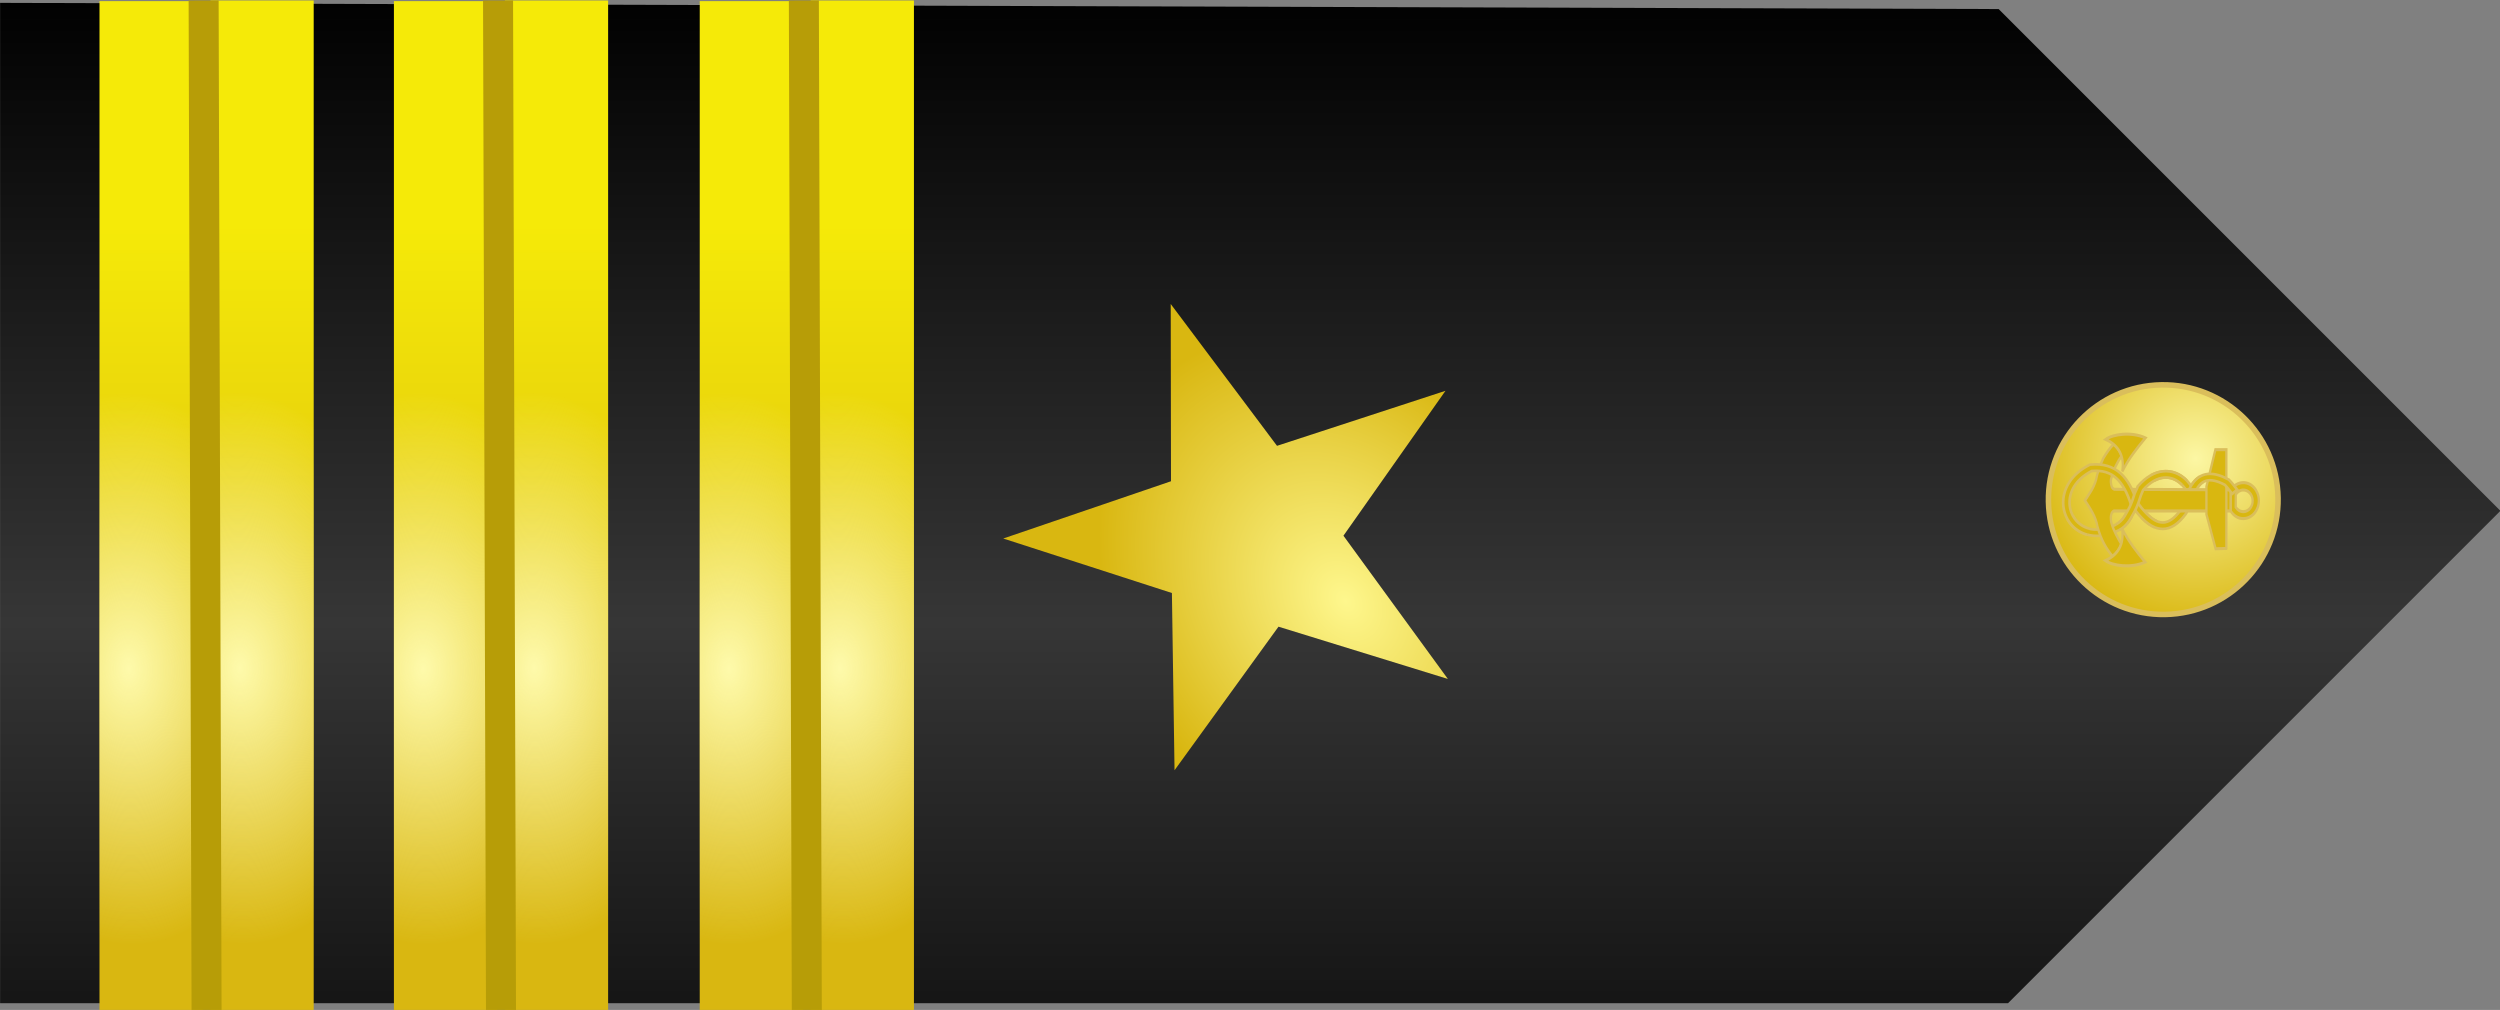 <?xml version="1.0" encoding="UTF-8" standalone="no"?>
<!-- Created with Inkscape (http://www.inkscape.org/) -->

<svg
   xmlns:dc="http://purl.org/dc/elements/1.1/"
   xmlns:cc="http://creativecommons.org/ns#"
   xmlns:rdf="http://www.w3.org/1999/02/22-rdf-syntax-ns#"
   xmlns:svg="http://www.w3.org/2000/svg"
   xmlns="http://www.w3.org/2000/svg"
   xmlns:xlink="http://www.w3.org/1999/xlink"
   xmlns:sodipodi="http://sodipodi.sourceforge.net/DTD/sodipodi-0.dtd"
   xmlns:inkscape="http://www.inkscape.org/namespaces/inkscape"
   version="1.0"
   width="250"
   height="100.996"
   id="svg2"
   sodipodi:version="0.32"
   inkscape:version="0.48.4 r9939"
   sodipodi:docname="US_Navy_O5_infobox.svg.svg"
   inkscape:output_extension="org.inkscape.output.svg.inkscape">
  <rect width="100%" height="100%" fill="#808080" stroke="none"/>
  <sodipodi:namedview
     inkscape:window-height="712"
     inkscape:window-width="1024"
     inkscape:pageshadow="2"
     inkscape:pageopacity="0.0"
     guidetolerance="10.0"
     gridtolerance="10.0"
     objecttolerance="10.0"
     borderopacity="1.0"
     bordercolor="#666666"
     pagecolor="#ffffff"
     id="base"
     showgrid="false"
     inkscape:zoom="0.924"
     inkscape:cx="159.47479"
     inkscape:cy="-11.750926"
     inkscape:window-x="444"
     inkscape:window-y="131"
     inkscape:current-layer="svg2"
     fit-margin-top="0"
     fit-margin-left="0"
     fit-margin-right="0"
     fit-margin-bottom="0"
     inkscape:window-maximized="0" />
  <defs
     id="defs4">
    <inkscape:perspective
       sodipodi:type="inkscape:persp3d"
       inkscape:vp_x="0 : 250 : 1"
       inkscape:vp_y="0 : 1000 : 0"
       inkscape:vp_z="321.94958 : 250 : 1"
       inkscape:persp3d-origin="160.97479 : 166.66667 : 1"
       id="perspective172" />
    <linearGradient
       id="linearGradient6058">
      <stop
         style="stop-color:#545451;stop-opacity:1"
         offset="0"
         id="stop6060" />
      <stop
         style="stop-color:#545451;stop-opacity:0"
         offset="1"
         id="stop6062" />
    </linearGradient>
    <linearGradient
       id="linearGradient7042">
      <stop
         style="stop-color:#ffffff;stop-opacity:1"
         offset="0"
         id="stop7044" />
      <stop
         style="stop-color:#a5a5a5;stop-opacity:1"
         offset="1"
         id="stop7046" />
    </linearGradient>
    <linearGradient
       id="linearGradient4301">
      <stop
         style="stop-color:#fcf7a4;stop-opacity:1"
         offset="0"
         id="stop4305" />
      <stop
         style="stop-color:#d9b710;stop-opacity:1"
         offset="1"
         id="stop4307" />
    </linearGradient>
    <linearGradient
       id="linearGradient14224">
      <stop
         style="stop-color:#fef78d;stop-opacity:1"
         offset="0"
         id="stop14226" />
      <stop
         style="stop-color:#d9b711;stop-opacity:1"
         offset="1"
         id="stop14228" />
    </linearGradient>
    <linearGradient
       id="linearGradient8059">
      <stop
         style="stop-color:#f5ea08;stop-opacity:1"
         offset="0"
         id="stop8061" />
      <stop
         style="stop-color:#d9b711;stop-opacity:1"
         offset="1"
         id="stop8063" />
    </linearGradient>
    <linearGradient
       id="linearGradient8071">
      <stop
         style="stop-color:#000000;stop-opacity:1"
         offset="0"
         id="stop8073" />
      <stop
         style="stop-color:#363636;stop-opacity:1"
         offset="0.5"
         id="stop8079" />
      <stop
         style="stop-color:#000000;stop-opacity:1"
         offset="1"
         id="stop8075" />
    </linearGradient>
    <linearGradient
       id="linearGradient10094">
      <stop
         style="stop-color:#fefaab;stop-opacity:1"
         offset="0"
         id="stop10096" />
      <stop
         style="stop-color:#fefaab;stop-opacity:0"
         offset="1"
         id="stop10098" />
    </linearGradient>
    <radialGradient
       cx="7.053"
       cy="611.982"
       r="249.792"
       fx="7.053"
       fy="611.982"
       id="radialGradient2790"
       xlink:href="#linearGradient4114"
       gradientUnits="userSpaceOnUse"
       gradientTransform="matrix(0.453,-0.046,0.033,0.327,187.276,261.783)" />
    <radialGradient
       cx="91.3"
       cy="266.789"
       r="249.792"
       fx="91.3"
       fy="266.789"
       id="radialGradient2788"
       xlink:href="#linearGradient4114"
       gradientUnits="userSpaceOnUse"
       gradientTransform="matrix(0.453,-0.046,0.033,0.327,187.276,261.783)" />
    <radialGradient
       cx="970.453"
       cy="292.361"
       r="249.792"
       fx="970.453"
       fy="292.361"
       id="radialGradient2786"
       xlink:href="#linearGradient4114"
       gradientUnits="userSpaceOnUse"
       gradientTransform="matrix(-0.729,0.033,-0.012,-0.264,950.981,702.326)" />
    <radialGradient
       cx="746.812"
       cy="257.751"
       r="249.792"
       fx="746.812"
       fy="257.751"
       id="radialGradient2784"
       xlink:href="#linearGradient4114"
       gradientUnits="userSpaceOnUse"
       gradientTransform="matrix(-0.413,-0.027,0.021,-0.321,703.835,849.789)" />
    <radialGradient
       cx="510.069"
       cy="432.832"
       r="249.792"
       fx="510.069"
       fy="432.832"
       id="radialGradient2782"
       xlink:href="#linearGradient4114"
       gradientUnits="userSpaceOnUse"
       gradientTransform="matrix(-0.514,0.029,-0.02,-0.357,837.086,819.598)" />
    <radialGradient
       cx="696.235"
       cy="318.1"
       r="249.792"
       fx="696.235"
       fy="318.1"
       id="radialGradient2780"
       xlink:href="#linearGradient4114"
       gradientUnits="userSpaceOnUse"
       gradientTransform="matrix(0.265,-0.023,0.029,0.328,326.857,244.906)" />
    <linearGradient
       x1="198.856"
       y1="509.939"
       x2="260.233"
       y2="509.939"
       id="linearGradient16035"
       xlink:href="#linearGradient12101"
       gradientUnits="userSpaceOnUse" />
    <linearGradient
       x1="282.479"
       y1="411.942"
       x2="349.914"
       y2="366.285"
       id="linearGradient15056"
       xlink:href="#linearGradient6161"
       gradientUnits="userSpaceOnUse" />
    <linearGradient
       x1="222.753"
       y1="282.092"
       x2="533.957"
       y2="311.556"
       id="linearGradient13108"
       xlink:href="#linearGradient6161"
       gradientUnits="userSpaceOnUse" />
    <linearGradient
       x1="440.698"
       y1="209.777"
       x2="408.98"
       y2="174.25"
       id="linearGradient13098"
       xlink:href="#linearGradient6161"
       gradientUnits="userSpaceOnUse" />
    <linearGradient
       x1="322.971"
       y1="144.934"
       x2="267.719"
       y2="144.934"
       id="linearGradient13086"
       xlink:href="#linearGradient6161"
       gradientUnits="userSpaceOnUse" />
    <linearGradient
       x1="159.526"
       y1="111.084"
       x2="338.156"
       y2="400.733"
       id="linearGradient10161"
       xlink:href="#linearGradient12101"
       gradientUnits="userSpaceOnUse" />
    <linearGradient
       x1="74.244"
       y1="151.187"
       x2="55.826"
       y2="201.187"
       id="linearGradient9166"
       xlink:href="#linearGradient6161"
       gradientUnits="userSpaceOnUse" />
    <linearGradient
       x1="306.506"
       y1="584.066"
       x2="355.562"
       y2="626.404"
       id="linearGradient7216"
       xlink:href="#linearGradient5180"
       gradientUnits="userSpaceOnUse"
       gradientTransform="translate(42.177,-8.354)" />
    <linearGradient
       x1="152.625"
       y1="559.721"
       x2="362.362"
       y2="559.721"
       id="linearGradient7213"
       xlink:href="#linearGradient6161"
       gradientUnits="userSpaceOnUse"
       gradientTransform="translate(42.177,-8.354)" />
    <linearGradient
       x1="184.875"
       y1="655.247"
       x2="563.552"
       y2="366.721"
       id="linearGradient5146"
       xlink:href="#linearGradient5140"
       gradientUnits="userSpaceOnUse"
       gradientTransform="translate(40.058,-8.567)" />
    <linearGradient
       id="linearGradient4114">
      <stop
         style="stop-color:#b4b9be;stop-opacity:1"
         offset="0"
         id="stop4116" />
      <stop
         style="stop-color:#b4b9be;stop-opacity:0"
         offset="1"
         id="stop4118" />
    </linearGradient>
    <linearGradient
       id="linearGradient5140">
      <stop
         style="stop-color:#292c2f;stop-opacity:1"
         offset="0"
         id="stop5142" />
      <stop
         style="stop-color:#ffffff;stop-opacity:1"
         offset="0.25"
         id="stop5150" />
      <stop
         style="stop-color:#292c2f;stop-opacity:1"
         offset="0.5"
         id="stop5152" />
      <stop
         style="stop-color:#ffffff;stop-opacity:1"
         offset="0.75"
         id="stop5154" />
      <stop
         style="stop-color:#292c2f;stop-opacity:1"
         offset="1"
         id="stop5148" />
    </linearGradient>
    <linearGradient
       id="linearGradient5180">
      <stop
         style="stop-color:#53565b;stop-opacity:1"
         offset="0"
         id="stop5182" />
      <stop
         style="stop-color:#dcdcdc;stop-opacity:1"
         offset="1"
         id="stop5184" />
    </linearGradient>
    <linearGradient
       id="linearGradient6161">
      <stop
         style="stop-color:#dcdcdc;stop-opacity:1"
         offset="0"
         id="stop6163" />
      <stop
         style="stop-color:#000000;stop-opacity:1"
         offset="1"
         id="stop6165" />
    </linearGradient>
    <linearGradient
       id="linearGradient12101">
      <stop
         style="stop-color:#000000;stop-opacity:1"
         offset="0"
         id="stop12103" />
      <stop
         style="stop-color:#ffffff;stop-opacity:1"
         offset="0.5"
         id="stop12107" />
      <stop
         style="stop-color:#000000;stop-opacity:1"
         offset="1"
         id="stop12105" />
    </linearGradient>
    <linearGradient
       x1="472.641"
       y1="463.831"
       x2="466.024"
       y2="481.256"
       id="linearGradient2790"
       xlink:href="#linearGradient6058"
       gradientUnits="userSpaceOnUse"
       gradientTransform="translate(12.5,13.929)" />
    <linearGradient
       x1="496.38"
       y1="486.812"
       x2="484.088"
       y2="483.991"
       id="linearGradient2792"
       xlink:href="#linearGradient6058"
       gradientUnits="userSpaceOnUse"
       gradientTransform="translate(12.5,13.929)" />
    <radialGradient
       cx="498.772"
       cy="489.787"
       r="8.276"
       fx="498.772"
       fy="489.787"
       id="radialGradient2794"
       xlink:href="#linearGradient7042"
       gradientUnits="userSpaceOnUse"
       gradientTransform="matrix(2.266,0.187,-0.308,3.728,-468.278,-1418.487)" />
    <linearGradient
       x1="760.717"
       y1="487.569"
       x2="760.717"
       y2="445.439"
       id="linearGradient2855"
       xlink:href="#linearGradient8071"
       gradientUnits="userSpaceOnUse"
       gradientTransform="matrix(2.617,0,0,2.617,-2164.822,-976.177)" />
    <radialGradient
       cx="292.3"
       cy="432.786"
       r="43.976"
       fx="292.3"
       fy="432.786"
       id="radialGradient2857"
       xlink:href="#linearGradient14224"
       gradientUnits="userSpaceOnUse"
       gradientTransform="matrix(0.334,-0.468,0.358,0.255,-435.242,269.232)" />
    <linearGradient
       x1="699.094"
       y1="453.684"
       x2="699.094"
       y2="471.614"
       id="linearGradient2859"
       xlink:href="#linearGradient8059"
       gradientUnits="userSpaceOnUse"
       gradientTransform="matrix(1,0,0,0.968,-627.539,-392.95)" />
    <radialGradient
       cx="699.897"
       cy="464.045"
       r="1.969"
       fx="699.897"
       fy="464.045"
       id="radialGradient2861"
       xlink:href="#linearGradient10094"
       gradientUnits="userSpaceOnUse"
       gradientTransform="matrix(2.995,0.062,-0.103,4.67,-1976.085,-2149.518)" />
    <linearGradient
       x1="699.094"
       y1="453.684"
       x2="699.094"
       y2="471.614"
       id="linearGradient2863"
       xlink:href="#linearGradient8059"
       gradientUnits="userSpaceOnUse"
       gradientTransform="matrix(1,0,0,0.968,-623.841,-392.928)" />
    <radialGradient
       cx="699.897"
       cy="464.045"
       r="1.969"
       fx="699.897"
       fy="464.045"
       id="radialGradient2865"
       xlink:href="#linearGradient10094"
       gradientUnits="userSpaceOnUse"
       gradientTransform="matrix(2.995,0.062,-0.103,4.67,-1972.387,-2149.495)" />
    <radialGradient
       cx="31.496"
       cy="36.151"
       r="36.111"
       fx="31.496"
       fy="36.151"
       id="radialGradient2867"
       xlink:href="#linearGradient4301"
       gradientUnits="userSpaceOnUse"
       gradientTransform="matrix(0.406,0.005,-0.005,0.412,-269.411,215.313)" />
    <linearGradient
       x1="699.094"
       y1="453.684"
       x2="699.094"
       y2="471.614"
       id="linearGradient2869"
       xlink:href="#linearGradient8059"
       gradientUnits="userSpaceOnUse"
       gradientTransform="matrix(1,0,0,0.968,-627.539,-392.95)" />
    <radialGradient
       cx="699.897"
       cy="464.045"
       r="1.969"
       fx="699.897"
       fy="464.045"
       id="radialGradient2871"
       xlink:href="#linearGradient10094"
       gradientUnits="userSpaceOnUse"
       gradientTransform="matrix(2.995,0.062,-0.103,4.67,-1976.085,-2149.518)" />
    <linearGradient
       x1="699.094"
       y1="453.684"
       x2="699.094"
       y2="471.614"
       id="linearGradient2873"
       xlink:href="#linearGradient8059"
       gradientUnits="userSpaceOnUse"
       gradientTransform="matrix(1,0,0,0.968,-623.841,-392.928)" />
    <radialGradient
       cx="699.897"
       cy="464.045"
       r="1.969"
       fx="699.897"
       fy="464.045"
       id="radialGradient2875"
       xlink:href="#linearGradient10094"
       gradientUnits="userSpaceOnUse"
       gradientTransform="matrix(2.995,0.062,-0.103,4.67,-1972.387,-2149.495)" />
    <linearGradient
       x1="699.094"
       y1="453.684"
       x2="699.094"
       y2="471.614"
       id="linearGradient2877"
       xlink:href="#linearGradient8059"
       gradientUnits="userSpaceOnUse"
       gradientTransform="matrix(1,0,0,0.968,-627.539,-392.95)" />
    <radialGradient
       cx="699.897"
       cy="464.045"
       r="1.969"
       fx="699.897"
       fy="464.045"
       id="radialGradient2879"
       xlink:href="#linearGradient10094"
       gradientUnits="userSpaceOnUse"
       gradientTransform="matrix(2.995,0.062,-0.103,4.67,-1976.085,-2149.518)" />
    <linearGradient
       x1="699.094"
       y1="453.684"
       x2="699.094"
       y2="471.614"
       id="linearGradient2881"
       xlink:href="#linearGradient8059"
       gradientUnits="userSpaceOnUse"
       gradientTransform="matrix(1,0,0,0.968,-623.841,-392.928)" />
    <radialGradient
       cx="699.897"
       cy="464.045"
       r="1.969"
       fx="699.897"
       fy="464.045"
       id="radialGradient2883"
       xlink:href="#linearGradient10094"
       gradientUnits="userSpaceOnUse"
       gradientTransform="matrix(2.995,0.062,-0.103,4.67,-1972.387,-2149.495)" />
    <radialGradient
       cx="691.564"
       cy="532.341"
       r="6.878"
       fx="691.564"
       fy="532.341"
       id="radialGradient2319"
       xlink:href="#linearGradient14224"
       gradientUnits="userSpaceOnUse"
       gradientTransform="matrix(8.494,0.146,-0.292,19.036,-5515.784,-9861.61)" />
    <radialGradient
       cx="687.731"
       cy="530.158"
       r="7.161"
       fx="687.731"
       fy="530.158"
       id="radialGradient2322"
       xlink:href="#linearGradient14224"
       gradientUnits="userSpaceOnUse"
       gradientTransform="matrix(9.118,0.392,-0.637,15.601,-5737.889,-8180.274)" />
    <radialGradient
       cx="691.564"
       cy="532.341"
       r="6.878"
       fx="691.564"
       fy="532.341"
       id="radialGradient2325"
       xlink:href="#linearGradient14224"
       gradientUnits="userSpaceOnUse"
       gradientTransform="matrix(8.307,0.149,-0.285,19.473,-5409.36,-10106.067)" />
    <radialGradient
       cx="687.731"
       cy="530.158"
       r="7.161"
       fx="687.731"
       fy="530.158"
       id="radialGradient2328"
       xlink:href="#linearGradient14224"
       gradientUnits="userSpaceOnUse"
       gradientTransform="matrix(9.212,0.399,-0.644,15.903,-5819.931,-8355.239)" />
    <radialGradient
       cx="691.564"
       cy="532.341"
       r="6.878"
       fx="691.564"
       fy="532.341"
       id="radialGradient2331"
       xlink:href="#linearGradient14224"
       gradientUnits="userSpaceOnUse"
       gradientTransform="matrix(8.504,0.137,-0.292,17.859,-5499.03,-9218.499)" />
    <radialGradient
       cx="687.731"
       cy="530.158"
       r="7.161"
       fx="687.731"
       fy="530.158"
       id="radialGradient2334"
       xlink:href="#linearGradient14224"
       gradientUnits="userSpaceOnUse"
       gradientTransform="matrix(9.124,0.379,-0.638,15.078,-5719.701,-7882.034)" />
    <radialGradient
       cx="310.48"
       cy="426.722"
       r="43.976"
       fx="310.48"
       fy="426.722"
       id="radialGradient2337"
       xlink:href="#linearGradient14224"
       gradientUnits="userSpaceOnUse"
       gradientTransform="matrix(0.28,-0.25,0.238,0.266,-56.62,348.012)" />
    <linearGradient
       x1="42.025"
       y1="128.582"
       x2="34.759"
       y2="143.731"
       id="linearGradient2448"
       xlink:href="#linearGradient6058"
       gradientUnits="userSpaceOnUse"
       gradientTransform="matrix(2.566,0,0,2.566,58.042,3.01)" />
    <linearGradient
       x1="84.517"
       y1="166.64"
       x2="70.231"
       y2="162.575"
       id="linearGradient2445"
       xlink:href="#linearGradient6058"
       gradientUnits="userSpaceOnUse"
       gradientTransform="matrix(2.566,0,0,2.566,58.042,3.01)" />
    <radialGradient
       cx="498.772"
       cy="489.787"
       r="8.276"
       fx="498.772"
       fy="489.787"
       id="radialGradient2441"
       xlink:href="#linearGradient7042"
       gradientUnits="userSpaceOnUse"
       gradientTransform="matrix(5.816,0.48,-0.79,9.567,-2236.622,-4517.494)" />
    <linearGradient
       inkscape:collect="always"
       xlink:href="#linearGradient8071"
       id="linearGradient2638"
       gradientUnits="userSpaceOnUse"
       gradientTransform="matrix(2.617,0,0,2.617,-2164.822,-976.177)"
       x1="760.717"
       y1="487.569"
       x2="760.717"
       y2="445.439" />
    <radialGradient
       inkscape:collect="always"
       xlink:href="#linearGradient14224"
       id="radialGradient2640"
       gradientUnits="userSpaceOnUse"
       gradientTransform="matrix(0.334,-0.468,0.358,0.255,-435.242,269.232)"
       cx="292.3"
       cy="432.786"
       fx="292.3"
       fy="432.786"
       r="43.976" />
    <linearGradient
       inkscape:collect="always"
       xlink:href="#linearGradient8059"
       id="linearGradient2642"
       gradientUnits="userSpaceOnUse"
       gradientTransform="matrix(1,0,0,0.968,-627.539,-392.95)"
       x1="699.094"
       y1="453.684"
       x2="699.094"
       y2="471.614" />
    <radialGradient
       inkscape:collect="always"
       xlink:href="#linearGradient10094"
       id="radialGradient2644"
       gradientUnits="userSpaceOnUse"
       gradientTransform="matrix(2.995,0.062,-0.103,4.67,-1976.085,-2149.518)"
       cx="699.897"
       cy="464.045"
       fx="699.897"
       fy="464.045"
       r="1.969" />
    <linearGradient
       inkscape:collect="always"
       xlink:href="#linearGradient8059"
       id="linearGradient2646"
       gradientUnits="userSpaceOnUse"
       gradientTransform="matrix(1,0,0,0.968,-623.841,-392.928)"
       x1="699.094"
       y1="453.684"
       x2="699.094"
       y2="471.614" />
    <radialGradient
       inkscape:collect="always"
       xlink:href="#linearGradient10094"
       id="radialGradient2648"
       gradientUnits="userSpaceOnUse"
       gradientTransform="matrix(2.995,0.062,-0.103,4.67,-1972.387,-2149.495)"
       cx="699.897"
       cy="464.045"
       fx="699.897"
       fy="464.045"
       r="1.969" />
    <radialGradient
       inkscape:collect="always"
       xlink:href="#linearGradient4301"
       id="radialGradient2650"
       gradientUnits="userSpaceOnUse"
       gradientTransform="matrix(0.406,0.005,-0.005,0.412,-269.411,215.313)"
       cx="31.496"
       cy="36.151"
       fx="31.496"
       fy="36.151"
       r="36.111" />
    <linearGradient
       inkscape:collect="always"
       xlink:href="#linearGradient8059"
       id="linearGradient2652"
       gradientUnits="userSpaceOnUse"
       gradientTransform="matrix(1,0,0,0.968,-627.539,-392.95)"
       x1="699.094"
       y1="453.684"
       x2="699.094"
       y2="471.614" />
    <radialGradient
       inkscape:collect="always"
       xlink:href="#linearGradient10094"
       id="radialGradient2654"
       gradientUnits="userSpaceOnUse"
       gradientTransform="matrix(2.995,0.062,-0.103,4.67,-1976.085,-2149.518)"
       cx="699.897"
       cy="464.045"
       fx="699.897"
       fy="464.045"
       r="1.969" />
    <linearGradient
       inkscape:collect="always"
       xlink:href="#linearGradient8059"
       id="linearGradient2656"
       gradientUnits="userSpaceOnUse"
       gradientTransform="matrix(1,0,0,0.968,-623.841,-392.928)"
       x1="699.094"
       y1="453.684"
       x2="699.094"
       y2="471.614" />
    <radialGradient
       inkscape:collect="always"
       xlink:href="#linearGradient10094"
       id="radialGradient2658"
       gradientUnits="userSpaceOnUse"
       gradientTransform="matrix(2.995,0.062,-0.103,4.67,-1972.387,-2149.495)"
       cx="699.897"
       cy="464.045"
       fx="699.897"
       fy="464.045"
       r="1.969" />
    <linearGradient
       inkscape:collect="always"
       xlink:href="#linearGradient8059"
       id="linearGradient2660"
       gradientUnits="userSpaceOnUse"
       gradientTransform="matrix(1,0,0,0.968,-627.539,-392.95)"
       x1="699.094"
       y1="453.684"
       x2="699.094"
       y2="471.614" />
    <radialGradient
       inkscape:collect="always"
       xlink:href="#linearGradient10094"
       id="radialGradient2662"
       gradientUnits="userSpaceOnUse"
       gradientTransform="matrix(2.995,0.062,-0.103,4.67,-1976.085,-2149.518)"
       cx="699.897"
       cy="464.045"
       fx="699.897"
       fy="464.045"
       r="1.969" />
    <linearGradient
       inkscape:collect="always"
       xlink:href="#linearGradient8059"
       id="linearGradient2664"
       gradientUnits="userSpaceOnUse"
       gradientTransform="matrix(1,0,0,0.968,-623.841,-392.928)"
       x1="699.094"
       y1="453.684"
       x2="699.094"
       y2="471.614" />
    <radialGradient
       inkscape:collect="always"
       xlink:href="#linearGradient10094"
       id="radialGradient2666"
       gradientUnits="userSpaceOnUse"
       gradientTransform="matrix(2.995,0.062,-0.103,4.67,-1972.387,-2149.495)"
       cx="699.897"
       cy="464.045"
       fx="699.897"
       fy="464.045"
       r="1.969" />
    <linearGradient
       inkscape:collect="always"
       xlink:href="#linearGradient8071"
       id="linearGradient2758"
       gradientUnits="userSpaceOnUse"
       gradientTransform="matrix(2.617,0,0,2.617,-2164.822,-976.177)"
       x1="760.717"
       y1="487.569"
       x2="760.717"
       y2="445.439" />
    <radialGradient
       inkscape:collect="always"
       xlink:href="#linearGradient14224"
       id="radialGradient2760"
       gradientUnits="userSpaceOnUse"
       gradientTransform="matrix(0.334,-0.468,0.358,0.255,-435.242,269.232)"
       cx="292.3"
       cy="432.786"
       fx="292.3"
       fy="432.786"
       r="43.976" />
    <linearGradient
       inkscape:collect="always"
       xlink:href="#linearGradient8059"
       id="linearGradient2762"
       gradientUnits="userSpaceOnUse"
       gradientTransform="matrix(1,0,0,0.968,-627.539,-392.95)"
       x1="699.094"
       y1="453.684"
       x2="699.094"
       y2="471.614" />
    <radialGradient
       inkscape:collect="always"
       xlink:href="#linearGradient10094"
       id="radialGradient2764"
       gradientUnits="userSpaceOnUse"
       gradientTransform="matrix(2.995,0.062,-0.103,4.67,-1976.085,-2149.518)"
       cx="699.897"
       cy="464.045"
       fx="699.897"
       fy="464.045"
       r="1.969" />
    <linearGradient
       inkscape:collect="always"
       xlink:href="#linearGradient8059"
       id="linearGradient2766"
       gradientUnits="userSpaceOnUse"
       gradientTransform="matrix(1,0,0,0.968,-623.841,-392.928)"
       x1="699.094"
       y1="453.684"
       x2="699.094"
       y2="471.614" />
    <radialGradient
       inkscape:collect="always"
       xlink:href="#linearGradient10094"
       id="radialGradient2768"
       gradientUnits="userSpaceOnUse"
       gradientTransform="matrix(2.995,0.062,-0.103,4.67,-1972.387,-2149.495)"
       cx="699.897"
       cy="464.045"
       fx="699.897"
       fy="464.045"
       r="1.969" />
    <radialGradient
       inkscape:collect="always"
       xlink:href="#linearGradient4301"
       id="radialGradient2770"
       gradientUnits="userSpaceOnUse"
       gradientTransform="matrix(0.406,0.005,-0.005,0.412,-269.411,215.313)"
       cx="31.496"
       cy="36.151"
       fx="31.496"
       fy="36.151"
       r="36.111" />
    <linearGradient
       inkscape:collect="always"
       xlink:href="#linearGradient8059"
       id="linearGradient2772"
       gradientUnits="userSpaceOnUse"
       gradientTransform="matrix(1,0,0,0.968,-627.539,-392.95)"
       x1="699.094"
       y1="453.684"
       x2="699.094"
       y2="471.614" />
    <radialGradient
       inkscape:collect="always"
       xlink:href="#linearGradient10094"
       id="radialGradient2774"
       gradientUnits="userSpaceOnUse"
       gradientTransform="matrix(2.995,0.062,-0.103,4.67,-1976.085,-2149.518)"
       cx="699.897"
       cy="464.045"
       fx="699.897"
       fy="464.045"
       r="1.969" />
    <linearGradient
       inkscape:collect="always"
       xlink:href="#linearGradient8059"
       id="linearGradient2776"
       gradientUnits="userSpaceOnUse"
       gradientTransform="matrix(1,0,0,0.968,-623.841,-392.928)"
       x1="699.094"
       y1="453.684"
       x2="699.094"
       y2="471.614" />
    <radialGradient
       inkscape:collect="always"
       xlink:href="#linearGradient10094"
       id="radialGradient2778"
       gradientUnits="userSpaceOnUse"
       gradientTransform="matrix(2.995,0.062,-0.103,4.67,-1972.387,-2149.495)"
       cx="699.897"
       cy="464.045"
       fx="699.897"
       fy="464.045"
       r="1.969" />
    <linearGradient
       inkscape:collect="always"
       xlink:href="#linearGradient8059"
       id="linearGradient2780"
       gradientUnits="userSpaceOnUse"
       gradientTransform="matrix(1,0,0,0.968,-627.539,-392.95)"
       x1="699.094"
       y1="453.684"
       x2="699.094"
       y2="471.614" />
    <radialGradient
       inkscape:collect="always"
       xlink:href="#linearGradient10094"
       id="radialGradient2783"
       gradientUnits="userSpaceOnUse"
       gradientTransform="matrix(2.995,0.062,-0.103,4.67,-1976.085,-2149.518)"
       cx="699.897"
       cy="464.045"
       fx="699.897"
       fy="464.045"
       r="1.969" />
    <linearGradient
       inkscape:collect="always"
       xlink:href="#linearGradient8059"
       id="linearGradient2785"
       gradientUnits="userSpaceOnUse"
       gradientTransform="matrix(1,0,0,0.968,-623.841,-392.928)"
       x1="699.094"
       y1="453.684"
       x2="699.094"
       y2="471.614" />
    <radialGradient
       inkscape:collect="always"
       xlink:href="#linearGradient10094"
       id="radialGradient2787"
       gradientUnits="userSpaceOnUse"
       gradientTransform="matrix(2.995,0.062,-0.103,4.67,-1972.387,-2149.495)"
       cx="699.897"
       cy="464.045"
       fx="699.897"
       fy="464.045"
       r="1.969" />
  </defs>
  <g
     transform="matrix(-1.147,0,0,1.147,-74.977,-218.382)"
     id="use2668">
    <path
       d="m -65.376,190.644 0,87.213 -175.06,0 -42.928,-42.928 43.745,-43.745 174.242,-0.54 z"
       style="fill:url(#linearGradient2758);fill-opacity:1;fill-rule:evenodd;stroke:none"
       id="path2672"
       inkscape:connector-curvature="0" />
    <path
       d="m -191.393,224.464 14.69,4.799 9.268,-12.366 -0.025,15.454 14.625,4.993 -14.705,4.752 -0.229,15.452 -9.063,-12.517 -14.767,4.557 9.104,-12.488 -8.897,-12.636 z"
       style="fill:url(#radialGradient2760);fill-opacity:1;stroke:none"
       id="path2674"
       inkscape:connector-curvature="0" />
    <g
       transform="matrix(2.617,0,0,2.617,-275.478,89.012)"
       id="g2676">
      <path
         d="m 69.836,38.756 0,33.634 3.438,0 0,-33.634 -3.438,0 z"
         style="fill:url(#linearGradient2762);fill-opacity:1;fill-rule:evenodd;stroke:none"
         id="path2678"
         inkscape:connector-curvature="0" />
      <path
         d="m 69.836,38.756 0,33.634 3.438,0 0,-33.634 -3.438,0 z"
         style="fill:url(#radialGradient2764);fill-opacity:1;fill-rule:evenodd;stroke:none"
         id="path2680"
         inkscape:connector-curvature="0" />
    </g>
    <g
       transform="matrix(2.617,0,0,2.617,-275.478,89.012)"
       id="g2682">
      <path
         d="m 73.534,38.778 0,33.634 3.438,0 0,-33.634 -3.438,0 z"
         style="fill:url(#linearGradient2766);fill-opacity:1;fill-rule:evenodd;stroke:none"
         id="path2684"
         inkscape:connector-curvature="0" />
      <path
         d="m 73.534,38.778 0,33.634 3.438,0 0,-33.634 -3.438,0 z"
         style="fill:url(#radialGradient2768);fill-opacity:1;fill-rule:evenodd;stroke:none"
         id="path2686"
         inkscape:connector-curvature="0" />
    </g>
    <path
       d="m -83.377,278.478 0.256,-88.043"
       style="fill:none;stroke:#b79d07;stroke-width:2.617px;stroke-linecap:butt;stroke-linejoin:miter;stroke-opacity:1"
       id="path2688"
       inkscape:connector-curvature="0" />
    <path
       d="m -263.977,233.78 c 0.097,-5.525 4.659,-9.93 10.184,-9.833 5.525,0.097 9.93,4.659 9.833,10.184 -0.097,5.525 -4.659,9.93 -10.184,9.833 -5.515,-0.097 -9.914,-4.64 -9.834,-10.155"
       style="fill:url(#radialGradient2770);fill-opacity:1;stroke:#dabe5b;stroke-width:0.483;stroke-linecap:round;stroke-linejoin:miter;stroke-miterlimit:4;stroke-opacity:1;stroke-dashoffset:0"
       id="path2690"
       inkscape:connector-curvature="0" />
    <g
       transform="matrix(2.617,0,0,2.617,-239.91,84.842)"
       id="g2692">
      <path
         d="m -6.519,56.966 0.203,0.067 c 0.118,-0.35 0.312,-0.588 0.529,-0.705 0.218,-0.117 0.459,-0.121 0.718,0.022 l 0.103,-0.187 c -0.313,-0.173 -0.647,-0.174 -0.925,-0.025 -0.278,0.149 -0.498,0.439 -0.629,0.827 z"
         style="fill:#d9b710;fill-opacity:1;fill-rule:evenodd;stroke:none"
         id="path2694"
         inkscape:connector-curvature="0" />
      <path
         d="m -4.965,56.164 c -0.313,-0.173 -0.647,-0.174 -0.925,-0.025 -0.278,0.149 -0.498,0.439 -0.629,0.827 l 0.203,0.067 c 0.118,-0.35 0.312,-0.588 0.529,-0.705 0.218,-0.117 0.459,-0.121 0.718,0.022"
         style="fill:none;stroke:#dabe5b;stroke-width:0.089;stroke-linecap:butt;stroke-linejoin:miter;stroke-miterlimit:4;stroke-opacity:1;stroke-dasharray:none"
         id="path2696"
         inkscape:connector-curvature="0" />
      <path
         d="m -4.325,57.539 c 0.11,0.199 0.25,0.394 0.56,0.518 0.705,0.297 1.302,0.05 1.571,-0.401 l -0.184,-0.109 c -0.216,0.364 -0.676,0.577 -1.306,0.312 l -0.003,0 c -0.263,-0.105 -0.347,-0.235 -0.451,-0.423 l -0.187,0.103 z"
         style="fill:#d9b710;fill-opacity:1;fill-rule:evenodd;stroke:none"
         id="path2698"
         inkscape:connector-curvature="0" />
      <path
         d="m -6.675,56.409 c 0.137,0.094 0.237,0.28 0.317,0.482 0.08,0.202 0.135,0.411 0.234,0.56 l 0,0.003 0.003,0.003 c 0.251,0.342 0.508,0.499 0.766,0.498 0.257,-1.72e-4 0.482,-0.15 0.679,-0.348 L -4.826,57.456 c -0.178,0.179 -0.357,0.284 -0.529,0.284 -0.17,1.14e-4 -0.364,-0.099 -0.59,-0.407 -6.958e-4,-0.001 -0.002,-0.004 -0.003,-0.006 -0.062,-0.097 -0.128,-0.303 -0.212,-0.515 -0.085,-0.215 -0.194,-0.441 -0.395,-0.579 l -0.12,0.175 z"
         style="fill:#d9b710;fill-opacity:1;fill-rule:evenodd;stroke:none"
         id="path2700"
         inkscape:connector-curvature="0" />
      <path
         d="m -4.325,57.539 c 0.11,0.199 0.25,0.394 0.56,0.518 0.705,0.297 1.302,0.05 1.571,-0.401 l -0.184,-0.109 c -0.216,0.364 -0.676,0.577 -1.306,0.312 l -0.003,0 c -0.263,-0.105 -0.347,-0.235 -0.451,-0.423"
         style="fill:none;stroke:#dabe5b;stroke-width:0.089;stroke-linecap:butt;stroke-linejoin:miter;stroke-miterlimit:4;stroke-opacity:1;stroke-dasharray:none"
         id="path2702"
         inkscape:connector-curvature="0" />
      <path
         d="m -6.675,56.409 c 0.137,0.094 0.237,0.28 0.317,0.482 0.08,0.202 0.135,0.411 0.234,0.56 l 0,0.003 0.003,0.003 c 0.251,0.342 0.508,0.499 0.766,0.498 0.257,-1.72e-4 0.482,-0.15 0.679,-0.348 L -4.826,57.456 c -0.178,0.179 -0.357,0.284 -0.529,0.284 -0.17,1.14e-4 -0.364,-0.099 -0.59,-0.407 -6.958e-4,-0.001 -0.002,-0.004 -0.003,-0.006 -0.062,-0.097 -0.128,-0.303 -0.212,-0.515 -0.085,-0.215 -0.194,-0.441 -0.395,-0.579 l -0.12,0.175 z"
         style="fill:none;stroke:#dabe5b;stroke-width:0.089;stroke-linecap:butt;stroke-linejoin:miter;stroke-miterlimit:4;stroke-opacity:1;stroke-dasharray:none"
         id="path2704"
         inkscape:connector-curvature="0" />
      <g
         transform="matrix(0,-0.049,0.037,0,-7.448,53.193)"
         style="fill:#d9b710;fill-opacity:1;stroke:#dabe5b;stroke-width:2.091;stroke-miterlimit:4;stroke-opacity:1;stroke-dasharray:none"
         id="g2706">
        <path
           d="m -77.69,-29.968 c -6.753,-0.135 -12.32,6.015 -12.439,13.724 l -0.031,0.041 c -0.061,4.778 1.991,9 5.167,11.572 l 14.264,-0.081 c 3.004,-2.49 4.974,-6.484 5.044,-11.044 0.118,-7.709 -5.253,-14.076 -12.005,-14.212 z m -0.248,5.563 c 4.063,0.081 7.312,3.929 7.24,8.568 -0.042,2.744 -1.224,5.161 -3.032,6.659 l -8.602,0.041 c -1.912,-1.548 -3.131,-4.109 -3.094,-6.984 l 0,-0.041 c 0.071,-4.639 3.425,-8.324 7.488,-8.243 z"
           style="fill:#d9b710;fill-opacity:1;stroke:#dabe5b;stroke-width:2.091;stroke-linecap:round;stroke-linejoin:miter;stroke-miterlimit:4;stroke-opacity:1;stroke-dasharray:none;stroke-dashoffset:0"
           id="path2708"
           inkscape:connector-curvature="0" />
        <path
           d="m -84.951,-4.438 0,104.99 c -0.912,2.224 -2.512,2.523 -4.139,2.747 -1.569,0.057 -3.102,-0.067 -4.526,-0.735 -5.207,-2.046 -9.517,-5.448 -13.733,-8.627 -3.706,1.718 -6.666,4.608 -8.472,7.814 5.186,5.627 10.957,10.254 20.193,13.578 6.813,1.512 12.252,6.536 17.795,11.296 4.315,-3.648 8.178,-7.706 14.004,-9.981 5.378,-1.288 10.119,-3.85 14.777,-6.576 3.306,-2.703 6.864,-5.754 9.458,-9.168 -2.205,-3.83 -6.259,-6.867 -8.337,-7.079 -3.974,3.927 -8.886,6.842 -13.733,8.588 -2.398,1.444 -4.774,0.92 -6.886,0 -0.876,-0.507 -1.37,-1.3 -1.663,-2.244 l -0.361,-104.705 -14.378,0.102 z"
           style="fill:#d9b710;fill-opacity:1;fill-rule:evenodd;stroke:#dabe5b;stroke-width:2.091;stroke-linecap:butt;stroke-linejoin:miter;stroke-miterlimit:4;stroke-opacity:1;stroke-dasharray:none"
           id="path2710"
           inkscape:connector-curvature="0" />
        <path
           d="m -110.444,-0.725 67.156,0 0,9.865 -25.068,8.085 -18.839,0 -23.462,-8.259 0.213,-9.69 z"
           style="fill:#d9b710;fill-opacity:1;fill-rule:evenodd;stroke:#dabe5b;stroke-width:2.091;stroke-linecap:butt;stroke-linejoin:miter;stroke-miterlimit:4;stroke-opacity:1;stroke-dasharray:none"
           id="path2712"
           inkscape:connector-curvature="0" />
        <path
           d="m -58.027,92.969 c 8.921,-5.867 15.841,-13.334 22.747,-20.812 4.366,12.57 2.571,29.272 -1.006,35.822 -4.134,-11.669 -11.056,-17.087 -21.741,-15.01 z"
           style="fill:#d9b710;fill-opacity:1;fill-rule:evenodd;stroke:#dabe5b;stroke-width:2.091;stroke-linecap:butt;stroke-linejoin:miter;stroke-miterlimit:4;stroke-opacity:1;stroke-dasharray:none"
           id="path2714"
           inkscape:connector-curvature="0" />
        <path
           d="M -96.97,93.188 C -105.891,87.322 -112.811,79.855 -119.716,72.376 c -4.366,12.57 -2.571,29.272 1.006,35.822 4.134,-11.669 11.056,-17.087 21.741,-15.01 z"
           style="fill:#d9b710;fill-opacity:1;fill-rule:evenodd;stroke:#dabe5b;stroke-width:2.091;stroke-linecap:butt;stroke-linejoin:miter;stroke-miterlimit:4;stroke-opacity:1;stroke-dasharray:none"
           id="path2716"
           inkscape:connector-curvature="0" />
      </g>
      <path
         d="m -5.171,57.704 0.081,0.198 c 0.308,-0.125 0.558,-0.428 0.782,-0.744 l 0.011,-0.014 0.003,-0.014 c 0.124,-0.384 0.279,-0.68 0.485,-0.866 0.201,-0.183 0.453,-0.27 0.819,-0.239 0.551,0.284 0.755,0.708 0.738,1.089 -0.017,0.386 -0.26,0.727 -0.652,0.83 l 0.053,0.206 c 0.483,-0.127 0.792,-0.553 0.813,-1.025 0.021,-0.472 -0.248,-0.989 -0.874,-1.303 l -0.017,-0.008 -0.022,-0.003 c -0.422,-0.04 -0.754,0.07 -1.002,0.295 -0.243,0.221 -0.406,0.545 -0.535,0.936 -0.216,0.301 -0.456,0.571 -0.682,0.663 z"
         style="fill:#d9b710;fill-opacity:1;fill-rule:evenodd;stroke:none"
         id="path2718"
         inkscape:connector-curvature="0" />
      <path
         d="m -6.324,56.478 c -0.103,-0.159 -0.251,-0.297 -0.457,-0.343 -0.206,-0.045 -0.453,0.003 -0.76,0.17 l -0.014,0.006 -0.011,0.011 c -0.109,0.107 -0.189,0.226 -0.27,0.326 l 0.167,0.136 c 0.086,-0.106 0.161,-0.213 0.245,-0.298 0.271,-0.145 0.463,-0.172 0.599,-0.142 0.138,0.031 0.235,0.12 0.32,0.251"
         style="fill:#d9b710;fill-opacity:1;fill-rule:evenodd;stroke:none"
         id="path2720"
         inkscape:connector-curvature="0" />
      <path
         d="m -6.324,56.478 c -0.103,-0.159 -0.251,-0.297 -0.457,-0.343 -0.206,-0.045 -0.453,0.003 -0.76,0.17 l -0.014,0.006 -0.011,0.011 c -0.109,0.107 -0.189,0.226 -0.27,0.326 l 0.167,0.136 c 0.086,-0.106 0.161,-0.213 0.245,-0.298 0.271,-0.145 0.463,-0.172 0.599,-0.142 0.138,0.031 0.235,0.12 0.32,0.251"
         style="fill:none;stroke:#dabe5b;stroke-width:0.089;stroke-linecap:butt;stroke-linejoin:miter;stroke-miterlimit:4;stroke-opacity:1;stroke-dasharray:none"
         id="path2722"
         inkscape:connector-curvature="0" />
      <path
         d="m -2.852,58.149 c 0.483,-0.127 0.792,-0.553 0.813,-1.025 0.021,-0.472 -0.248,-0.989 -0.874,-1.303 l -0.017,-0.008 -0.022,-0.003 c -0.422,-0.04 -0.754,0.07 -1.002,0.295 -0.243,0.221 -0.406,0.545 -0.535,0.936 -0.216,0.301 -0.456,0.571 -0.682,0.663 m 0.081,0.198 c 0.308,-0.125 0.558,-0.428 0.782,-0.744 l 0.011,-0.014 0.003,-0.014 c 0.124,-0.384 0.279,-0.68 0.485,-0.866 0.201,-0.183 0.453,-0.27 0.819,-0.239 0.551,0.284 0.755,0.708 0.738,1.089 -0.017,0.386 -0.26,0.727 -0.652,0.83"
         style="fill:none;stroke:#dabe5b;stroke-width:0.089;stroke-linecap:butt;stroke-linejoin:miter;stroke-miterlimit:4;stroke-opacity:1;stroke-dasharray:none"
         id="path2724"
         inkscape:connector-curvature="0" />
      <path
         d="m -6.157,56.342 0.153,0.15 c 0.177,-0.183 0.386,-0.267 0.607,-0.248 0.219,0.019 0.461,0.144 0.696,0.412 0.025,0.072 0.059,0.139 0.075,0.181 0.032,0.08 0.043,0.15 0.084,0.251 0.031,0.078 0.062,0.16 0.106,0.248 l 0.003,0.003 0,0.003 c 0.136,0.238 0.226,0.482 0.526,0.649 l 0.106,-0.187 c -0.239,-0.133 -0.3,-0.311 -0.443,-0.563 -0.001,-0.002 -0.002,-0.004 -0.003,-0.006 -0.037,-0.074 -0.066,-0.151 -0.097,-0.228 -0.032,-0.08 -0.041,-0.147 -0.081,-0.248 -0.034,-0.086 -0.08,-0.156 -0.086,-0.189 l -0.006,-0.028 -0.017,-0.019 c -0.263,-0.303 -0.558,-0.465 -0.847,-0.49 -0.288,-0.025 -0.563,0.089 -0.777,0.309 z"
         style="fill:#d9b710;fill-opacity:1;fill-rule:evenodd;stroke:none"
         id="path2726"
         inkscape:connector-curvature="0" />
      <path
         d="m -3.801,57.804 c -0.239,-0.133 -0.3,-0.311 -0.443,-0.563 -0.001,-0.002 -0.002,-0.004 -0.003,-0.006 -0.037,-0.074 -0.066,-0.151 -0.097,-0.228 -0.032,-0.08 -0.041,-0.147 -0.081,-0.248 -0.034,-0.086 -0.08,-0.156 -0.086,-0.189 l -0.006,-0.028 -0.017,-0.019 c -0.263,-0.303 -0.558,-0.465 -0.847,-0.49 -0.288,-0.025 -0.563,0.089 -0.777,0.309 m 0.153,0.15 c 0.177,-0.183 0.386,-0.267 0.607,-0.248 0.219,0.019 0.461,0.144 0.696,0.412 0.025,0.072 0.059,0.139 0.075,0.181 0.032,0.08 0.043,0.15 0.084,0.251 0.031,0.078 0.062,0.16 0.106,0.248 l 0.003,0.003 0,0.003 c 0.136,0.238 0.226,0.482 0.526,0.649"
         style="fill:none;stroke:#dabe5b;stroke-width:0.089;stroke-linecap:butt;stroke-linejoin:miter;stroke-miterlimit:4;stroke-opacity:1;stroke-dasharray:none"
         id="path2728"
         inkscape:connector-curvature="0" />
    </g>
    <g
       transform="matrix(2.617,0,0,2.617,-327.809,89.012)"
       id="g2730">
      <path
         d="m 69.836,38.756 0,33.634 3.438,0 0,-33.634 -3.438,0 z"
         style="fill:url(#linearGradient2772);fill-opacity:1;fill-rule:evenodd;stroke:none"
         id="path2732"
         inkscape:connector-curvature="0" />
      <path
         d="m 69.836,38.756 0,33.634 3.438,0 0,-33.634 -3.438,0 z"
         style="fill:url(#radialGradient2774);fill-opacity:1;fill-rule:evenodd;stroke:none"
         id="path2734"
         inkscape:connector-curvature="0" />
    </g>
    <g
       transform="matrix(2.617,0,0,2.617,-327.809,89.012)"
       id="g2736">
      <path
         d="m 73.534,38.778 0,33.634 3.438,0 0,-33.634 -3.438,0 z"
         style="fill:url(#linearGradient2776);fill-opacity:1;fill-rule:evenodd;stroke:none"
         id="path2738"
         inkscape:connector-curvature="0" />
      <path
         d="m 73.534,38.778 0,33.634 3.438,0 0,-33.634 -3.438,0 z"
         style="fill:url(#radialGradient2778);fill-opacity:1;fill-rule:evenodd;stroke:none"
         id="path2740"
         inkscape:connector-curvature="0" />
    </g>
    <path
       d="m -135.708,278.478 0.256,-88.043"
       style="fill:none;stroke:#b79d07;stroke-width:2.617px;stroke-linecap:butt;stroke-linejoin:miter;stroke-opacity:1"
       id="path2742"
       inkscape:connector-curvature="0" />
    <g
       transform="matrix(2.617,0,0,2.617,-301.147,89.012)"
       id="g2744">
      <path
         d="m 69.836,38.756 0,33.634 3.438,0 0,-33.634 -3.438,0 z"
         style="fill:url(#linearGradient2780);fill-opacity:1;fill-rule:evenodd;stroke:none"
         id="path2746"
         inkscape:connector-curvature="0" />
      <path
         d="m 69.836,38.756 0,33.634 3.438,0 0,-33.634 -3.438,0 z"
         style="fill:url(#radialGradient2783);fill-opacity:1;fill-rule:evenodd;stroke:none"
         id="path2748"
         inkscape:connector-curvature="0" />
    </g>
    <g
       transform="matrix(2.617,0,0,2.617,-301.147,89.012)"
       id="g2750">
      <path
         d="m 73.534,38.778 0,33.634 3.438,0 0,-33.634 -3.438,0 z"
         style="fill:url(#linearGradient2785);fill-opacity:1;fill-rule:evenodd;stroke:none"
         id="path2752"
         inkscape:connector-curvature="0" />
      <path
         d="m 73.534,38.778 0,33.634 3.438,0 0,-33.634 -3.438,0 z"
         style="fill:url(#radialGradient2787);fill-opacity:1;fill-rule:evenodd;stroke:none"
         id="path2754"
         inkscape:connector-curvature="0" />
    </g>
    <path
       d="m -109.046,278.478 0.256,-88.043"
       style="fill:none;stroke:#b79d07;stroke-width:2.617px;stroke-linecap:butt;stroke-linejoin:miter;stroke-opacity:1"
       id="path2756"
       inkscape:connector-curvature="0" />
  </g>
</svg>
